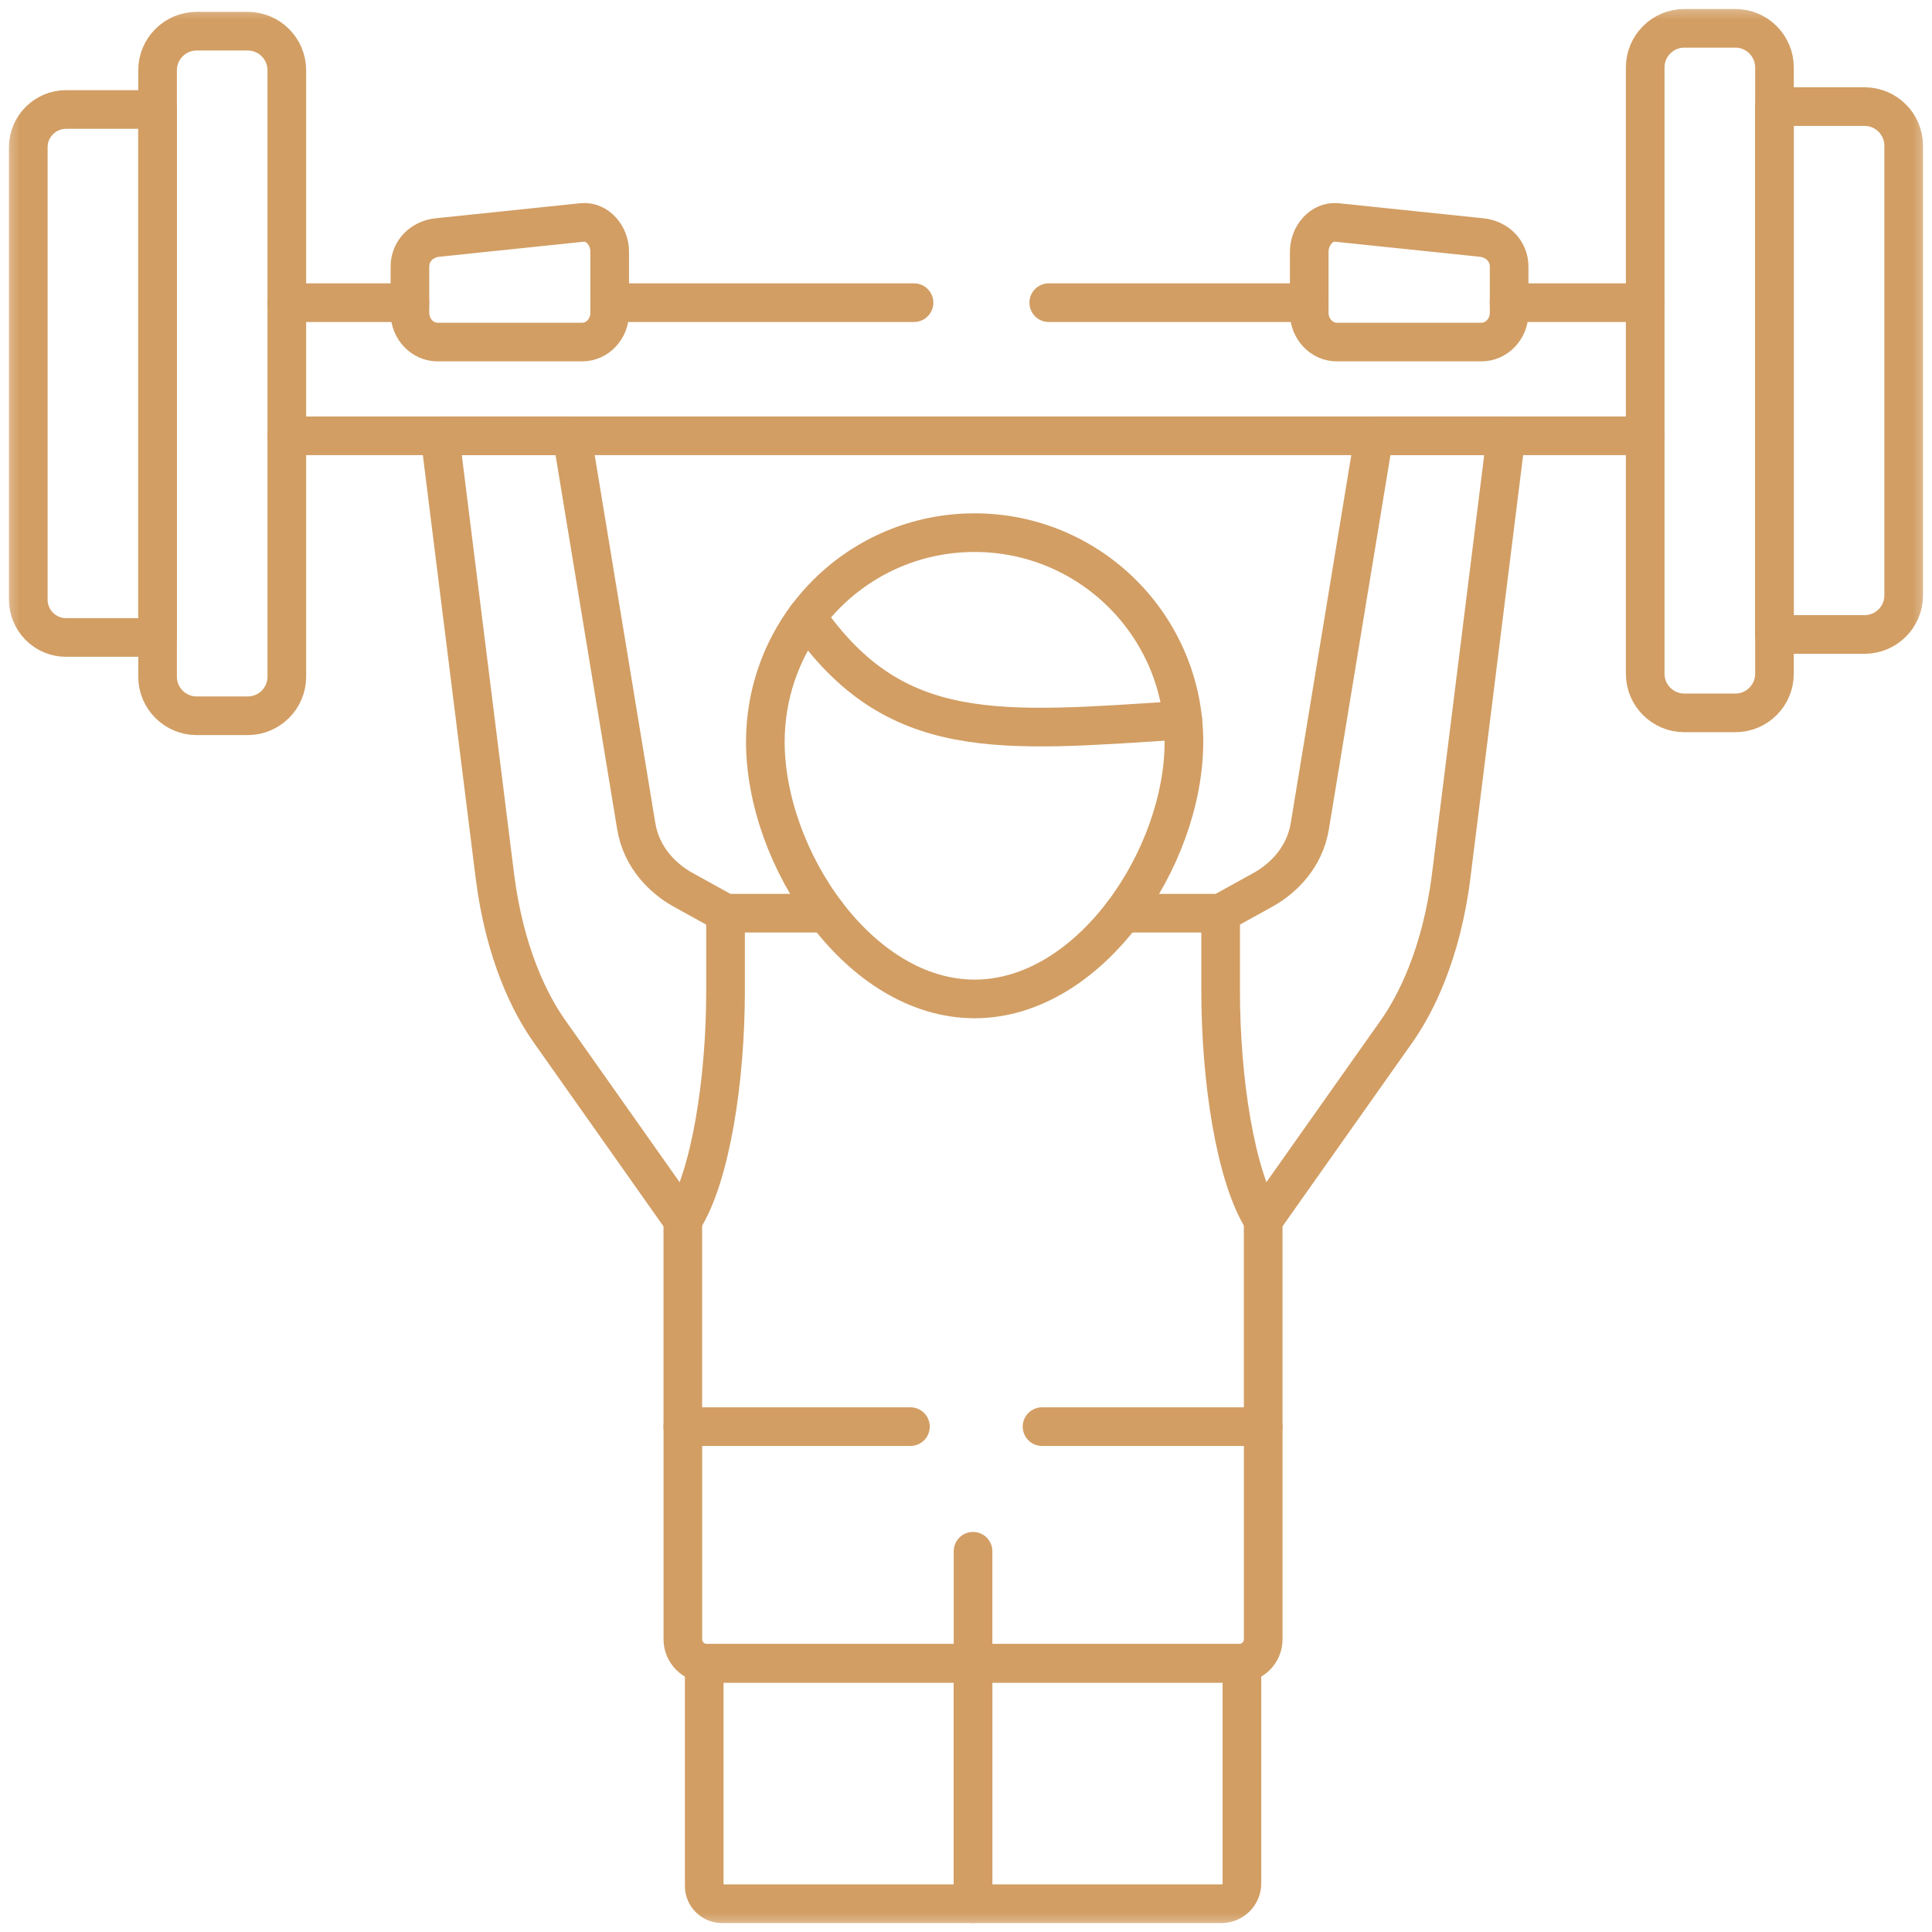<svg width="50" height="50" viewBox="0 0 50 50" fill="none" xmlns="http://www.w3.org/2000/svg">
<g clip-path="url(#clip0_790_1080)">
<path d="M25.182 40.146V43.047" stroke="#D29E64" stroke-miterlimit="10" stroke-linecap="round" stroke-linejoin="round"/>
<mask id="mask0_790_1080" style="mask-type:luminance" maskUnits="userSpaceOnUse" x="0" y="0" width="50" height="50">
<path d="M0 3.8147e-06H50V50H0V3.8147e-06Z" fill="white"/>
</mask>
<g mask="url(#mask0_790_1080)">
<path d="M25.223 13.785C28.214 13.785 30.64 16.207 30.64 19.199C30.64 22.189 28.214 25.852 25.223 25.852C22.23 25.852 19.807 22.189 19.807 19.199C19.807 17.984 20.206 16.866 20.878 15.963C21.042 15.745 21.222 15.537 21.416 15.346C22.393 14.38 23.739 13.785 25.223 13.785Z" stroke="#D29E64" stroke-miterlimit="10" stroke-linecap="round" stroke-linejoin="round"/>
<path d="M20.879 15.963C23.163 19.252 25.866 18.945 30.61 18.637" stroke="#D29E64" stroke-miterlimit="10" stroke-linecap="round" stroke-linejoin="round"/>
<path d="M7.422 11.279H42.576" stroke="#D29E64" stroke-miterlimit="10" stroke-linecap="round" stroke-linejoin="round"/>
<path d="M31.59 23.634V25.641C31.59 27.941 31.972 30.46 32.692 31.579" stroke="#D29E64" stroke-miterlimit="10" stroke-linecap="round" stroke-linejoin="round"/>
<path d="M44.913 0.733H43.589C43.032 0.733 42.578 1.187 42.578 1.743V17.439C42.578 17.995 43.032 18.449 43.589 18.449H44.913C45.469 18.449 45.923 17.995 45.923 17.439V1.743C45.923 1.187 45.469 0.733 44.913 0.733Z" stroke="#D29E64" stroke-miterlimit="10" stroke-linecap="round" stroke-linejoin="round"/>
<path d="M45.922 2.759H48.256C48.813 2.759 49.267 3.213 49.267 3.769V15.409C49.267 15.966 48.813 16.42 48.256 16.42H45.922V2.759Z" stroke="#D29E64" stroke-miterlimit="10" stroke-linecap="round" stroke-linejoin="round"/>
<path d="M5.089 0.807H6.412C6.969 0.807 7.423 1.261 7.423 1.818V17.514C7.423 18.07 6.969 18.524 6.412 18.524H5.089C4.532 18.524 4.078 18.07 4.078 17.514V1.818C4.078 1.261 4.532 0.807 5.089 0.807Z" stroke="#D29E64" stroke-miterlimit="10" stroke-linecap="round" stroke-linejoin="round"/>
<path d="M4.078 2.834H1.707C1.17 2.834 0.732 3.274 0.732 3.808V15.52C0.732 16.057 1.17 16.498 1.707 16.498H4.078V2.834Z" stroke="#D29E64" stroke-miterlimit="10" stroke-linecap="round" stroke-linejoin="round"/>
<path d="M18.777 23.634V25.641C18.777 27.941 18.392 30.46 17.672 31.579" stroke="#D29E64" stroke-miterlimit="10" stroke-linecap="round" stroke-linejoin="round"/>
<path d="M25.182 43.047H32.141V48.742C32.141 49.03 31.905 49.268 31.614 49.268H25.182V43.047Z" stroke="#D29E64" stroke-miterlimit="10" stroke-linecap="round" stroke-linejoin="round"/>
<path d="M18.225 43.047H25.181V49.268H18.684C18.43 49.268 18.225 49.06 18.225 48.808V43.047Z" stroke="#D29E64" stroke-miterlimit="10" stroke-linecap="round" stroke-linejoin="round"/>
<path d="M26.968 36.921H32.692V42.425C32.692 42.768 32.412 43.047 32.069 43.047H18.298C17.954 43.047 17.672 42.768 17.672 42.425V36.921H23.562" stroke="#D29E64" stroke-miterlimit="10" stroke-linecap="round" stroke-linejoin="round"/>
<path d="M11.321 6.147L15.068 5.757C15.458 5.718 15.779 6.097 15.779 6.512V8.096C15.779 8.511 15.461 8.852 15.068 8.852H11.321C10.931 8.852 10.609 8.511 10.609 8.096V6.9C10.609 6.485 10.933 6.186 11.321 6.147Z" stroke="#D29E64" stroke-miterlimit="10" stroke-linecap="round" stroke-linejoin="round"/>
<path d="M38.341 6.147L34.594 5.757C34.207 5.718 33.883 6.097 33.883 6.512V8.096C33.883 8.511 34.204 8.852 34.594 8.852H38.341C38.734 8.852 39.056 8.511 39.056 8.096V6.9C39.056 6.485 38.732 6.186 38.341 6.147Z" stroke="#D29E64" stroke-miterlimit="10" stroke-linecap="round" stroke-linejoin="round"/>
<path d="M39.054 7.833H42.577M27.141 7.833H33.881M15.779 7.833H23.655M7.422 7.833H10.609" stroke="#D29E64" stroke-miterlimit="10" stroke-linecap="round" stroke-linejoin="round"/>
<path d="M17.671 36.921V31.579L14.226 26.698C13.73 26.001 13.06 24.694 12.805 22.654L11.385 11.279H14.802L16.466 21.381C16.599 22.192 17.156 22.737 17.674 23.025L18.776 23.634H21.381" stroke="#D29E64" stroke-miterlimit="10" stroke-linecap="round" stroke-linejoin="round"/>
<path d="M32.691 36.921V31.579L36.139 26.698C36.631 26.001 37.304 24.694 37.559 22.654L38.977 11.279H35.56L33.898 21.381C33.765 22.192 33.209 22.737 32.691 23.025L31.589 23.634H29.061" stroke="#D29E64" stroke-miterlimit="10" stroke-linecap="round" stroke-linejoin="round"/>
</g>
</g>
<defs>
<clipPath id="clip0_790_1080">
<rect width="50" height="50" fill="white"/>
</clipPath>
</defs>
</svg>
